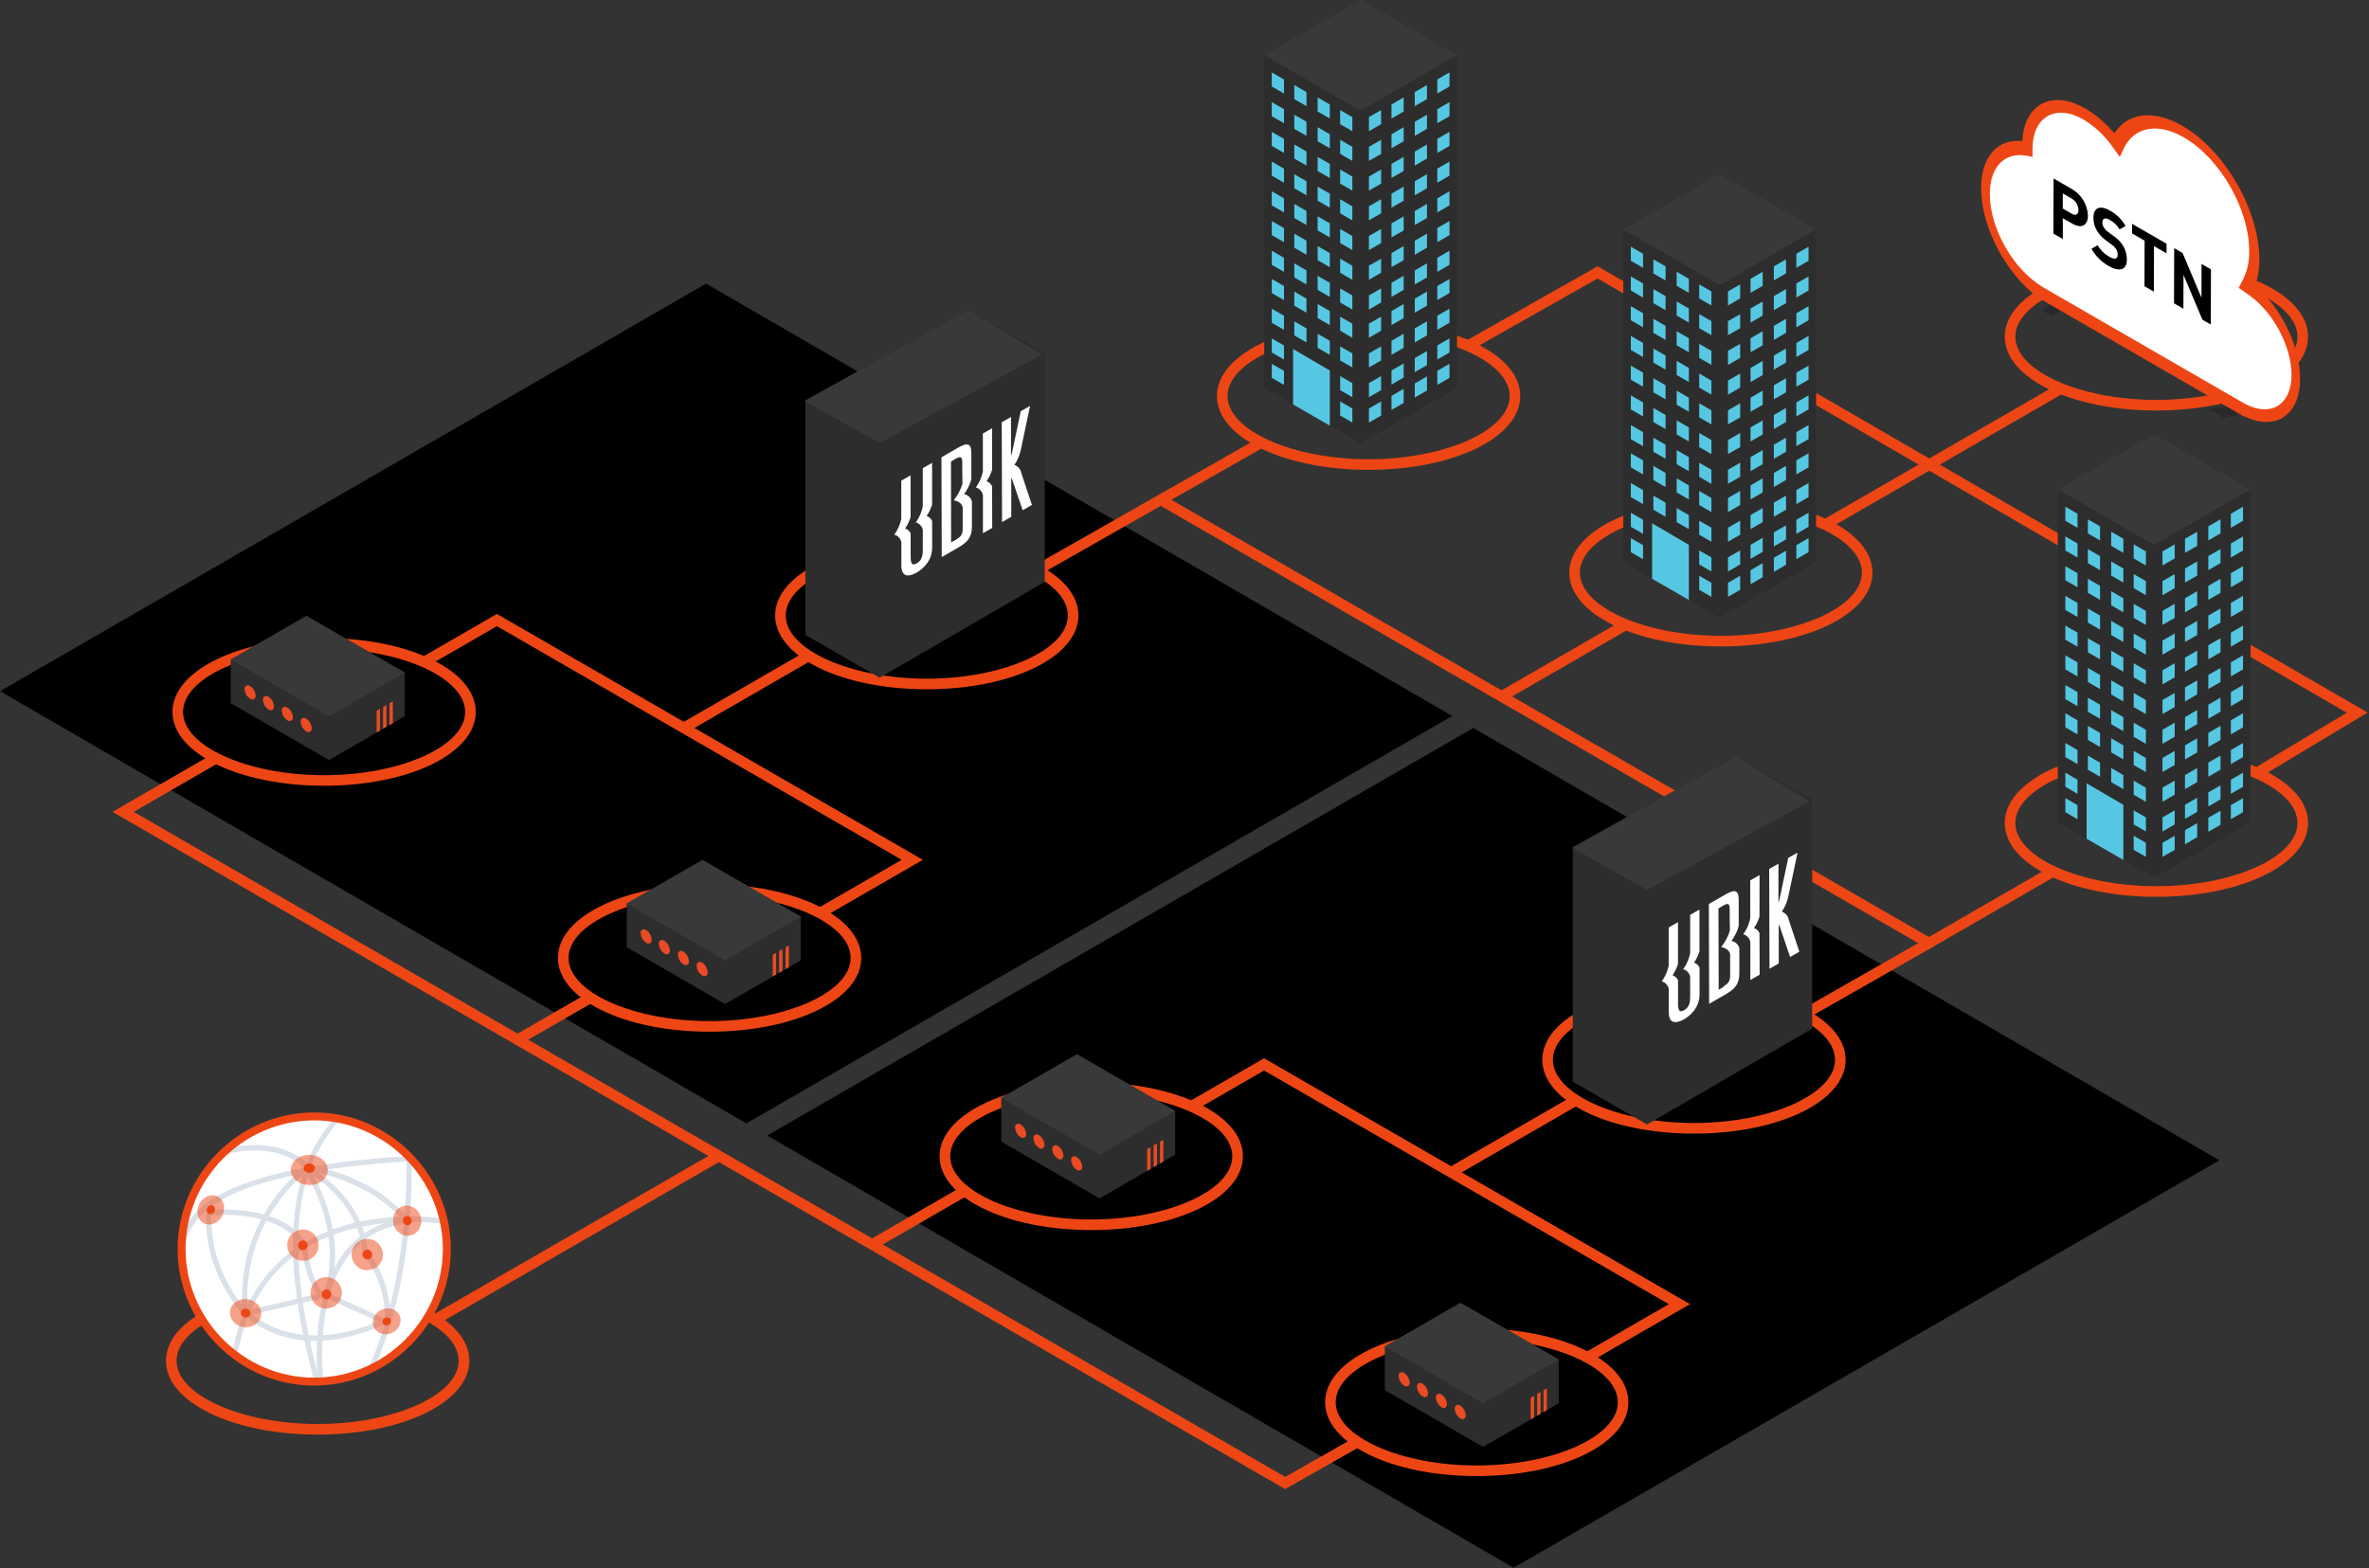 <svg viewBox="0 0 894 592" xmlns="http://www.w3.org/2000/svg" fill-rule="evenodd" clip-rule="evenodd" stroke-linejoin="round" stroke-miterlimit="1.414">
  <rect x="0" y="0" width="894" height="592" fill="#333333" stroke="none"/>
  <path d="M571.18 591.73L289.51 428.6l266.46-153.84 281.57 163.18-266.36 153.79zM281.67 424.01L0 260.88l266.46-153.84 281.57 163.19-266.36 153.78z" fill-rule="nonzero"/>
  <path d="M166.44 499.11l-3.5-2.6 108.37-62.5 3.4 2.65-108.27 62.45z" fill="#ed4614" fill-rule="nonzero"/>
  <path d="M119.89 541.47c-32.09 0-57.26-12.23-57.26-27.86 0-15.63 25.17-27.88 57.26-27.88 32.09 0 57.23 12.24 57.23 27.86s-25.13 27.88-57.23 27.88zm0-51.72c-28.85-.02-53.26 10.93-53.26 23.86s24.38 23.86 53.23 23.86c28.85 0 53.23-10.93 53.23-23.86s-24.34-23.88-53.2-23.88v.02zm147.89-100.34c-32.09 0-57.23-12.24-57.23-27.86s25.14-27.82 57.23-27.82c32.09 0 57.23 12.24 57.23 27.86s-25.14 27.82-57.23 27.82zm0-51.72c-28.85 0-53.23 10.93-53.23 23.86s24.38 23.86 53.23 23.86c28.85 0 53.23-10.93 53.23-23.86s-24.38-23.82-53.23-23.82v-.04zm-145.47-41.12c-32.09 0-57.23-12.24-57.23-27.86s25.14-27.86 57.23-27.86c32.09 0 57.23 12.24 57.23 27.86s-25.14 27.86-57.23 27.86zm0-51.72c-28.86-.01-53.23 10.88-53.23 23.88 0 13 24.38 23.86 53.23 23.86 28.85 0 53.23-10.93 53.23-23.86s-24.38-23.89-53.23-23.89v.01z" fill="#ed4614" fill-rule="nonzero"/>
  <circle cx="118.2" cy="471.67" r="50.05" fill="#fff"/>
  <path d="M120.63 489.65c-5.93-7.09-6.65-18.48-6.68-19l2-.12c0 .11.72 11.22 6.22 17.8l-1.54 1.32zm-29 6.01c-3.17-36.38 23-54.93 23.27-55.09l1.14 1.65c-.26.18-25.48 18.08-22.46 53.27l-1.95.17zm61.69-33.35c-12.48-16.67-36.39-20.35-36.63-20.39l.29-2c1 .15 25 3.83 37.94 21.17l-1.6 1.22z" fill="#dae1e8" fill-rule="nonzero"/>
  <path d="M124.14 488.88l-1.9-.61c7.56-23.59-6.53-44.91-6.67-45.13l1.66-1.12c.14.23 14.78 22.33 6.91 46.86zm-9.79-48.47c-2.031-1.915-4.444-3.38-7.08-4.3-4.39-1.67-11.83-3.09-22.32-.39l-.5-1.94c21.28-5.48 31 4.83 31.37 5.27l-1.47 1.36zm32.71 59.14l-2-.21c1.39-13.35-6.77-24.48-6.86-24.59l1.6-1.2c.38.48 8.74 11.89 7.26 26zm-33.73-29.82c-.06-.12-5.93-12.51-33.73-11.12l-.1-2c29.32-1.46 35.42 11.75 35.66 12.31l-1.83.81z" fill="#dae1e8" fill-rule="nonzero"/>
  <path d="M119.04 506.09c-4.488.031-8.952-.644-13.23-2-8.78-2.84-13.19-7.64-13.38-7.84l1.48-1.34c.17.18 17.22 18.31 50.65 3l.83 1.82c-10.37 4.77-19.19 6.36-26.35 6.36z" fill="#dae1e8" fill-rule="nonzero"/>
  <path d="M89.42 512.26l-2-.34c5.59-32.75 27-45.16 44-49.8 11.656-3.012 23.781-3.766 35.72-2.22l-.33 2c-11.677-1.503-23.534-.756-34.93 2.2-23.82 6.51-38.12 22.72-42.46 48.16z" fill="#dae1e8" fill-rule="nonzero"/>
  <path d="M140.81 517.22l-1.82-.84c14.67-31.73 14.54-71.17 14.4-78-66.23 4.3-79.14 18-83 29.4-.204.653-.445 1.294-.72 1.92l-1.81-.85c.24-.559.45-1.129.63-1.71 2.6-7.77 8.7-26 85.77-30.83l1-.06v1c.12.48 1.79 44.84-14.45 79.97z" fill="#dae1e8" fill-rule="nonzero"/>
  <path d="M136.88 473.55c-1.1-20.78-20.92-31.16-21.12-31.27l.91-1.78c.21.11 21.05 11 22.21 32.94l-2 .11zm-45.65 22.03c-.15-.16-14.9-15.82-13.34-38.7l2 .14c-1.5 22 12.64 37 12.79 37.18l-1.45 1.38z" fill="#dae1e8" fill-rule="nonzero"/>
  <path d="M118.53 520.96c-17.69-65-1.35-87 5.63-96.43.82-1.11 1.54-2.07 2-2.88l1.71 1c-.54.89-1.28 1.88-2.13 3-6.81 9.18-22.74 30.68-5.31 94.72l-1.9.59z" fill="#dae1e8" fill-rule="nonzero"/>
  <path d="M120.1 521.63c-.668-5.896-.779-11.843-.33-17.76.66-9.17 3-22.07 10.42-31.49 5.78-7.35 13.8-11.6 23.83-12.64l.21 2c-9.47 1-17 5-22.46 11.89-13.62 17.32-9.72 47.45-9.68 47.75l-1.99.25z" fill="#dae1e8" fill-rule="nonzero"/>
  <path d="M124.339 488.233l-.828 1.82 21.076 9.579.827-1.821-21.075-9.578zm-1.692-.534l-29.385 6.882.456 1.947 29.385-6.881-.456-1.948z" fill="#dae1e8"/>
  <path d="M143.993 494.326c2.682-1.195 5.735-.2 6.813 2.22 1.077 2.42-.225 5.355-2.907 6.549-2.682 1.195-5.735.2-6.813-2.22-1.078-2.42.225-5.354 2.907-6.549z" fill="#ed4614" fill-opacity=".498"/>
  <path d="M145.344 497.369c.826-.369 1.768-.062 2.1.684.332.746-.069 1.651-.896 2.02-.827.368-1.768.061-2.1-.685-.333-.746.069-1.651.896-2.019z" fill="#ed4614"/>
  <path d="M86.829 494.839c.4-2.909 3.348-4.909 6.579-4.465 3.232.444 5.53 3.167 5.13 6.075-.4 2.909-3.348 4.91-6.579 4.466-3.232-.445-5.53-3.167-5.13-6.076z" fill="#ed4614" fill-opacity=".498"/>
  <path d="M90.87 495.338c.123-.897 1.035-1.513 2.036-1.376 1 .137 1.713.977 1.59 1.873-.123.897-1.035 1.514-2.036 1.376-1.001-.137-1.713-.976-1.59-1.873z" fill="#ed4614"/>
  <path d="M109.763 441.406c.08-3.134 3.268-5.598 7.114-5.498 3.845.099 6.902 2.724 6.821 5.858-.081 3.134-3.269 5.597-7.115 5.498-3.845-.099-6.901-2.724-6.82-5.858z" fill="#ed4614" fill-opacity=".498"/>
  <path d="M114.552 440.846c.025-.971 1.012-1.734 2.204-1.704 1.192.031 2.139.844 2.114 1.815-.025.971-1.012 1.735-2.204 1.704-1.192-.03-2.139-.844-2.114-1.815z" fill="#ed4614"/>
  <path d="M75.229 454.449c1.437-2.787 4.535-4.053 6.914-2.827 2.379 1.227 3.145 4.485 1.708 7.271-1.436 2.787-4.534 4.053-6.913 2.827-2.379-1.227-3.145-4.485-1.709-7.271z" fill="#ed4614" fill-opacity=".498"/>
  <path d="M78.227 455.924c.443-.859 1.399-1.248 2.135-.868.736.379.974 1.384.532 2.242-.443.859-1.4 1.248-2.135.869-.736-.38-.974-1.385-.532-2.243z" fill="#ed4614"/>
  <path d="M109.788 466.176c2.1-2.495 5.831-2.816 8.327-.716 2.496 2.1 2.817 5.831.717 8.327-2.1 2.496-5.831 2.817-8.327.717-2.496-2.1-2.817-5.832-.717-8.328z" fill="#ed4614" fill-opacity=".498"/>
  <path d="M112.903 468.83c.65-.773 1.806-.872 2.578-.221.773.65.872 1.805.222 2.578-.651.773-1.806.872-2.579.222-.772-.651-.872-1.806-.221-2.579z" fill="#ed4614"/>
  <path d="M134.072 469.714c2.1-2.496 5.832-2.816 8.327-.715 2.495 2.1 2.816 5.831.715 8.327-2.1 2.495-5.832 2.816-8.327.715-2.495-2.1-2.816-5.832-.715-8.327z" fill="#ed4614" fill-opacity=".498"/>
  <path d="M137.197 472.312c.65-.773 1.806-.873 2.579-.222.772.65.872 1.805.222 2.578-.651.773-1.806.872-2.579.222-.773-.65-.872-1.806-.222-2.578z" fill="#ed4614"/>
  <path d="M118.564 484.184c2.088-2.512 5.822-2.856 8.334-.768 2.511 2.087 2.855 5.821.768 8.333-2.088 2.511-5.822 2.856-8.333.768-2.512-2.087-2.856-5.821-.769-8.333z" fill="#ed4614" fill-opacity=".498"/>
  <path d="M121.81 487.364c.65-.773 1.806-.872 2.579-.222.772.65.872 1.806.222 2.579-.651.772-1.806.872-2.579.222-.773-.651-.872-1.806-.222-2.579z" fill="#ed4614"/>
  <path d="M152.363 455.187c2.858-.67 5.763 1.272 6.481 4.335.718 3.063-1.019 6.094-3.878 6.764-2.859.671-5.763-1.272-6.481-4.335-.718-3.062 1.019-6.093 3.878-6.764z" fill="#ed4614" fill-opacity=".498"/>
  <path d="M153.315 458.997c.881-.206 1.777.393 1.999 1.339.222.946-.314 1.881-1.195 2.088-.881.207-1.777-.393-1.999-1.338-.221-.946.314-1.882 1.195-2.089z" fill="#ed4614"/>
  <path d="M118.58 522.98c-28.279 0-51.55-23.271-51.55-51.55 0-28.279 23.271-51.55 51.55-51.55 28.279 0 51.55 23.271 51.55 51.55-.033 28.267-23.283 51.517-51.55 51.55zm0-100.1c-26.634 0-48.55 21.916-48.55 48.55 0 26.634 21.916 48.55 48.55 48.55 26.634 0 48.55-21.916 48.55-48.55-.033-26.621-21.929-48.517-48.55-48.55z" fill="#ed4614" fill-rule="nonzero"/>
  <path d="M222.339 374.541l-28.001 16.16 1.999 3.464 28.002-16.16-2-3.464z" fill="#ed4614"/>
  <path d="M567.5 264.69l-3.68-2.49 48.76-28.16 2 3.47-47.08 27.18zm-256.34 81.26l-2-3.46 31.1-17.96-152.74-88.19-25.84 14.92-2-3.46 27.84-16.08 160.74 92.81-37.1 21.42zm173.82 216.1l-.99-.57L42.45 306.43l38.11-22 2 3.46-32.11 18.54L485 557.44l27.48-15.6 1.98 3.48-29.48 16.73zM349.75 260.16c-32.09 0-57.23-12.24-57.23-27.86s25.11-27.87 57.23-27.87 57.23 12.24 57.23 27.86-25.14 27.87-57.23 27.87zm0-51.72c-28.85 0-53.23 10.93-53.23 23.86s24.38 23.86 53.23 23.86c28.85 0 53.23-10.93 53.23-23.86s-24.35-23.87-53.23-23.87v.01zm166.73-31.1c-32.09 0-57.23-12.24-57.23-27.86s25.14-27.86 57.23-27.86c32.09 0 57.23 12.24 57.23 27.86s-25.13 27.86-57.23 27.86zm0-51.72c-28.85 0-53.23 10.93-53.23 23.86s24.38 23.86 53.23 23.86c28.85 0 53.23-10.93 53.23-23.86s-24.37-23.86-53.23-23.86z" fill="#ed4614" fill-rule="nonzero"/>
  <path d="M649.44 243.99c-32.09 0-57.23-12.24-57.23-27.86s25.14-27.86 57.23-27.86c32.09 0 57.19 12.23 57.19 27.86 0 15.63-25.1 27.86-57.19 27.86zm0-51.72c-28.85 0-53.23 10.93-53.23 23.86s24.38 23.86 53.23 23.86c28.85 0 53.19-10.93 53.19-23.86s-24.34-23.87-53.19-23.87v.01zm164.33-37.33c-32.09 0-57.23-12.24-57.23-27.86s25.14-27.86 57.23-27.86c32.09 0 57.23 12.24 57.23 27.86s-25.13 27.86-57.23 27.86zm0-51.72c-28.85 0-53.23 10.93-53.23 23.86s24.38 23.86 53.23 23.86c28.85 0 53.23-10.93 53.23-23.86s-24.37-23.87-53.23-23.87v.01zM727.9 358.28l-1-.57-290.16-167.53 2-3.46L727.9 353.66l46.2-26.67 2 3.46-48.2 27.83z" fill="#ed4614" fill-rule="nonzero"/>
  <path d="M813.77 338.49c-32.09 0-57.23-12.24-57.23-27.86s25.14-27.9 57.23-27.9c32.09 0 57.23 12.24 57.23 27.86s-25.13 27.9-57.23 27.9zm0-51.72c-28.85 0-53.23 10.93-53.23 23.86s24.38 23.86 53.23 23.86c28.85 0 53.23-10.93 53.23-23.86s-24.37-23.9-53.23-23.9v.04z" fill="#ed4614" fill-rule="nonzero"/>
  <path d="M304.084 245.88l-47.64 27.505 2 3.464 47.64-27.505-2-3.464zm170.65-80.435l-85.142 48.446 1.978 3.477 85.142-48.446-1.978-3.477z" fill="#ed4614"/>
  <path d="M689.82 199.72l-2-3.46 87.71-50.64 3.88 2.38-89.59 51.72z" fill="#ed4614" fill-rule="nonzero"/>
  <path d="M853.2 293.14l-2.06-3.43 34.45-20.7-282.71-163.9-46.49 26.33-3.8-2.45 50.31-28.49 290.56 168.45-40.26 24.19z" fill="#ed4614" fill-rule="nonzero"/>
  <path d="M331.96 255.8l62.31-36.2v-86.49l-28.78-16.17-61.57 34.27v88.42l28.04 16.17z" fill="#2d2d2d" fill-rule="nonzero"/>
  <path d="M303.67 151.32l28.29 15.91 61.27-33.38-27.74-16.91-61.82 34.38z" fill="#393939" fill-rule="nonzero"/>
  <path d="M385.43 178.59l4 12-3.51 2-3.79-11.17c-.089-.394-.26-.765-.5-1.09v14.72l-3.49 2-.11-37.67 3.49-2v14.67c.213-.523.374-1.066.48-1.62l3.21-15.22 3.51-2-3.44 16.34c-.411 2.126-1.256 4.144-2.48 5.93 1.376.479 2.387 1.673 2.63 3.11zm-11.05-1.24c-.479 1.522-1.176 2.968-2.07 4.29.925.315 1.678 1 2.08 1.89l.05 15.73-3.51 2v-14.3c-.225-1.375-1.204-2.513-2.53-2.94h-.16l.16-.23c1.237-1.749 2.093-3.739 2.51-5.84v-14.32l3.51-2-.04 15.72zm-9.82 9.38c1.135.454 1.972 1.445 2.23 2.64v9.46c0 4.08-1.84 5.92-5.25 7.89l-6.15 3.55-.11-37.67 6.15-3.55c3.24-1.87 5.12-2.16 5.13 1.89v9.95c-.451 1.67-1.167 3.256-2.12 4.7-.19.3-.39.6-.59.9l.2.07.35.14.16.03zm-3.83 17c1.67-1 2.58-1.9 2.57-4.08v-8.19c-.45-1.82-2.12-2.3-3.22-2.62h-.15l.15-.23c1.396-1.795 2.457-3.828 3.13-6l-.08-5.72v-2.56c0-2.19-.91-2.07-2.59-1.11l-1.66 1 .04 30.51 1.81-1m-12.5-12.61V176.7l3.52-2v15.78c-.477 1.51-1.167 2.945-2.05 4.26.919.315 1.668.995 2.07 1.88v10.11c0 5.4-4.08 8.35-5.84 9.37-1.76 1.02-5.76 2.74-5.78-2.66v-8.75c-.244-1.34-1.212-2.439-2.51-2.85l-.15-.05.15-.22c1.211-1.72 2.055-3.67 2.48-5.73v-14.42l3.52-2v15.78c-.479 1.51-1.169 2.944-2.05 4.26.917.318 1.665.998 2.07 1.88v8.9c0 3.07.92 3.16 2.3 2.37s2.28-1.93 2.28-5v-7.57c-.246-1.335-1.208-2.432-2.5-2.85h-.16l.16-.22c1.228-1.755 2.077-3.748 2.49-5.85z" fill="#fff" fill-rule="nonzero"/>
  <path d="M557.29 557.13c-32.09 0-57.23-12.24-57.23-27.86s25.14-27.86 57.23-27.86c32.09 0 57.23 12.24 57.23 27.86s-25.14 27.86-57.23 27.86zm0-51.72c-28.85 0-53.23 10.93-53.23 23.86s24.38 23.86 53.23 23.86c28.85 0 53.23-10.93 53.23-23.86s-24.38-23.87-53.23-23.87v.01zm-145.48-41.13c-32.09 0-57.23-12.24-57.23-27.86s25.14-27.86 57.23-27.86c32.09 0 57.23 12.24 57.23 27.86s-25.13 27.86-57.23 27.86zm0-51.72c-28.85 0-53.23 10.93-53.23 23.86s24.38 23.86 53.23 23.86c28.85 0 53.23-10.93 53.23-23.86s-24.41-23.86-53.23-23.86z" fill="#ed4614" fill-rule="nonzero"/>
  <clipPath id="a">
    <path d="M820.14 159.21c-32.09 0-57.23-12.24-57.23-27.86s25.14-27.86 57.23-27.86c32.09 0 57.23 12.24 57.23 27.86s-25.13 27.86-57.23 27.86zm0-51.72c-28.85 0-53.23 10.93-53.23 23.86s24.38 23.86 53.23 23.86c28.85 0 53.23-10.93 53.23-23.86s-24.37-23.87-53.23-23.87v.01z"/>
  </clipPath>
  <g clip-path="url(#a)">
    <path d="M758.76 110.08l83.11 49.27 7.44-10.29-80.05-42.21-10.5 3.23z" fill-opacity=".2" fill-rule="nonzero"/>
  </g>
  <path d="M600.66 513.67l-3.78-2.43 32.89-19-152.74-88.18-25.85 14.92-2-3.47 27.85-16.07 160.74 92.8-37.11 21.43zm38.6-85.8c-32.09 0-57.23-12.24-57.23-27.86s25.14-27.86 57.23-27.86c32.09 0 57.23 12.24 57.23 27.86s-25.14 27.86-57.23 27.86zm0-51.72c-28.85 0-53.23 10.93-53.23 23.86s24.38 23.86 53.23 23.86c28.85 0 53.23-10.93 53.23-23.86s-24.38-23.86-53.23-23.86z" fill="#ed4614" fill-rule="nonzero"/>
  <path d="M593.581 413.65l-47.645 27.497 2 3.465 47.645-27.497-2-3.465zm134.489-60.075l-48.977 27.947 1.982 3.474 48.978-27.947-1.983-3.474z" fill="#ed4614"/>
  <path d="M559.66 546.13l28.57-16.5v-16.5l-37.04-21.35-28.6 16.42v16.49l37.07 21.44z" fill="#2d2d2d" fill-rule="nonzero"/>
  <path d="M578.92 535.01l-1.26.73v-8.21l1.26-.74v8.22zm2.43-1.41l-1.26.73v-8.22l1.26-.73v8.22zm2.4-1.38l-1.26.73v-8.21l1.26-.74v8.22z" fill="#ea4b24" fill-rule="nonzero"/>
  <path d="M522.59 508.2l37.07 21.43 28.57-16.5-37.11-21.39-28.53 16.46z" fill="#393939" fill-rule="nonzero"/>
  <path d="M527.82 519.41c-.015-.08-.023-.16-.023-.241 0-.697.573-1.27 1.27-1.27.306 0 .602.11.833.311 1.224.802 1.996 2.139 2.08 3.6.015.08.023.16.023.241 0 .697-.573 1.27-1.27 1.27-.306 0-.602-.11-.833-.311-1.224-.802-1.996-2.139-2.08-3.6zm6.91 4.04c-.015-.08-.023-.16-.023-.241 0-.697.573-1.27 1.27-1.27.306 0 .602.11.833.311 1.224.802 1.996 2.139 2.08 3.6.015.08.023.16.023.241 0 .697-.573 1.27-1.27 1.27-.306 0-.602-.11-.833-.311-1.224-.802-1.996-2.139-2.08-3.6zm7.14 4.08c-.015-.08-.023-.16-.023-.241 0-.697.573-1.27 1.27-1.27.306 0 .602.11.833.311 1.224.802 1.996 2.139 2.08 3.6.015.08.023.16.023.241 0 .697-.573 1.27-1.27 1.27-.306 0-.602-.11-.833-.311-1.224-.802-1.996-2.139-2.08-3.6zm7.1 4.2c-.015-.08-.023-.16-.023-.241 0-.697.573-1.27 1.27-1.27.306 0 .602.11.833.311 1.224.802 1.996 2.139 2.08 3.6.015.08.023.16.023.241 0 .697-.573 1.27-1.27 1.27-.306 0-.602-.11-.833-.311-1.224-.802-1.996-2.139-2.08-3.6z" fill="#ea4b24" fill-rule="nonzero"/>
  <path d="M414.92 452.32l28.57-16.5v-16.49l-37.04-21.35-28.6 16.42v16.48l37.07 21.44z" fill="#2d2d2d" fill-rule="nonzero"/>
  <path d="M434.18 441.21l-1.26.73v-8.22l1.26-.73v8.22zm2.43-1.41l-1.26.72v-8.21l1.26-.74v8.23zm2.4-1.38l-1.26.73v-8.22l1.26-.73v8.22z" fill="#ea4b24" fill-rule="nonzero"/>
  <path d="M377.85 414.4l37.07 21.42 28.57-16.49-37.11-21.39-28.53 16.46z" fill="#393939" fill-rule="nonzero"/>
  <path d="M383.08 425.61c-.015-.08-.023-.16-.023-.241 0-.697.573-1.27 1.27-1.27.306 0 .602.11.833.311 1.224.802 1.996 2.139 2.08 3.6.015.08.023.16.023.241 0 .697-.573 1.27-1.27 1.27-.306 0-.602-.11-.833-.311-1.224-.802-1.996-2.139-2.08-3.6zm6.91 4.04c-.015-.08-.023-.16-.023-.241 0-.697.573-1.27 1.27-1.27.306 0 .602.11.833.311 1.224.802 1.996 2.139 2.08 3.6.015.08.023.16.023.241 0 .697-.573 1.27-1.27 1.27-.306 0-.602-.11-.833-.311-1.224-.802-1.996-2.139-2.08-3.6zm7.14 4.08c-.015-.08-.023-.16-.023-.241 0-.697.573-1.27 1.27-1.27.306 0 .602.11.833.311 1.224.802 1.996 2.139 2.08 3.6.015.08.023.16.023.241 0 .697-.573 1.27-1.27 1.27-.306 0-.602-.11-.833-.311-1.224-.802-1.996-2.139-2.08-3.6zm7.1 4.18c-.015-.08-.023-.16-.023-.241 0-.697.573-1.27 1.27-1.27.306 0 .602.11.833.311 1.224.802 1.996 2.139 2.08 3.6.015.08.023.16.023.241 0 .697-.573 1.27-1.27 1.27-.306 0-.602-.11-.833-.311-1.224-.802-1.996-2.139-2.08-3.6z" fill="#ea4b24" fill-rule="nonzero"/>
  <path d="M273.6 378.97l28.57-16.5v-16.5l-37.04-21.35-28.6 16.42v16.49l37.07 21.44z" fill="#2d2d2d" fill-rule="nonzero"/>
  <path d="M292.86 367.85l-1.26.73v-8.21l1.26-.74v8.22zm2.43-1.41l-1.26.73v-8.22l1.26-.73v8.22zm2.41-1.38l-1.26.73v-8.22l1.26-.73v8.22z" fill="#ea4b24" fill-rule="nonzero"/>
  <path d="M236.53 341.04l37.07 21.43 28.57-16.5-37.11-21.39-28.53 16.46z" fill="#393939" fill-rule="nonzero"/>
  <path d="M241.76 352.25c-.015-.08-.023-.16-.023-.241 0-.697.573-1.27 1.27-1.27.306 0 .602.11.833.311 1.224.802 1.996 2.139 2.08 3.6.015.08.023.16.023.241 0 .697-.573 1.27-1.27 1.27-.306 0-.602-.11-.833-.311-1.224-.802-1.996-2.139-2.08-3.6zm6.87 4.04c-.015-.08-.023-.16-.023-.241 0-.697.573-1.27 1.27-1.27.306 0 .602.11.833.311 1.224.802 1.996 2.139 2.08 3.6.015.08.023.16.023.241 0 .697-.573 1.27-1.27 1.27-.306 0-.602-.11-.833-.311-1.224-.802-1.996-2.139-2.08-3.6zm7.19 4.08c-.015-.08-.023-.16-.023-.241 0-.697.573-1.27 1.27-1.27.306 0 .602.11.833.311 1.224.802 1.996 2.139 2.08 3.6.015.08.023.16.023.241 0 .697-.573 1.27-1.27 1.27-.306 0-.602-.11-.833-.311-1.224-.802-1.996-2.139-2.08-3.6zm7.09 4.19c-.015-.08-.023-.16-.023-.241 0-.697.573-1.27 1.27-1.27.306 0 .602.11.833.311 1.224.802 1.996 2.139 2.08 3.6.015.08.023.16.023.241 0 .697-.573 1.27-1.27 1.27-.306 0-.602-.11-.833-.311-1.224-.802-1.996-2.139-2.08-3.6z" fill="#ea4b24" fill-rule="nonzero"/>
  <path d="M124.14 286.86l28.58-16.5v-16.5l-37.05-21.35-28.59 16.42v16.49l37.06 21.44z" fill="#2d2d2d" fill-rule="nonzero"/>
  <path d="M143.4 275.74l-1.26.73v-8.22l1.26-.73v8.22zm2.43-1.41l-1.26.73v-8.22l1.26-.73v8.22zm2.41-1.38l-1.26.73v-8.22l1.26-.73v8.22z" fill="#ea4b24" fill-rule="nonzero"/>
  <path d="M87.08 248.93l37.06 21.43 28.58-16.5-37.11-21.39-28.53 16.46z" fill="#393939" fill-rule="nonzero"/>
  <path d="M92.3 260.14c-.015-.08-.023-.16-.023-.241 0-.697.573-1.27 1.27-1.27.306 0 .602.11.833.311 1.224.802 1.996 2.139 2.08 3.6.015.08.023.16.023.241 0 .697-.573 1.27-1.27 1.27-.306 0-.602-.11-.833-.311-1.224-.802-1.996-2.139-2.08-3.6zm6.92 4.04c-.015-.08-.023-.16-.023-.241 0-.697.573-1.27 1.27-1.27.306 0 .602.11.833.311 1.224.802 1.996 2.139 2.08 3.6.015.08.023.16.023.241 0 .697-.573 1.27-1.27 1.27-.306 0-.602-.11-.833-.311-1.224-.802-1.996-2.139-2.08-3.6zm7.14 4.08c-.015-.08-.023-.16-.023-.241 0-.697.573-1.27 1.27-1.27.306 0 .602.11.833.311 1.224.802 1.996 2.139 2.08 3.6.015.08.023.16.023.241 0 .697-.573 1.27-1.27 1.27-.306 0-.602-.11-.833-.311-1.224-.802-1.996-2.139-2.08-3.6zm7.1 4.18c-.015-.08-.023-.16-.023-.241 0-.697.573-1.27 1.27-1.27.306 0 .602.11.833.311 1.224.802 1.996 2.139 2.08 3.6.015.08.023.16.023.241 0 .697-.573 1.27-1.27 1.27-.306 0-.602-.11-.833-.311-1.224-.802-1.996-2.139-2.08-3.6z" fill="#ea4b24" fill-rule="nonzero"/>
  <path d="M621.56 424.43l62.31-36.2v-86.5l-28.78-16.17-61.57 34.27v88.43l28.04 16.17z" fill="#2d2d2d" fill-rule="nonzero"/>
  <path d="M593.28 319.94l28.29 15.92 61.26-33.38-27.74-16.92-61.81 34.38z" fill="#393939" fill-rule="nonzero"/>
  <path d="M675.04 347.21l4 12-3.51 2-3.78-11.18c-.093-.393-.263-.763-.5-1.09v14.72l-3.49 2-.11-37.67 3.49-2v14.67c.213-.523.374-1.066.48-1.62l3.21-15.22 3.52-2-3.45 16.34c-.412 2.124-1.252 4.142-2.47 5.93 1.371.486 2.374 1.684 2.61 3.12zm-11.06-1.22c-.48 1.522-1.177 2.967-2.07 4.29.927.316 1.682 1.005 2.08 1.9l.06 15.72-3.52 2v-14.3c-.228-1.371-1.207-2.504-2.53-2.93h-.16l.16-.23c1.233-1.75 2.084-3.74 2.5-5.84v-14.32l3.52-2-.04 15.71zm-9.82 9.37c1.129.457 1.964 1.441 2.23 2.63v9.46c0 4.08-1.84 5.93-5.26 7.9l-6.14 3.55-.11-37.67 6.14-3.55c3.24-1.87 5.12-2.16 5.13 1.9v9.94c-.454 1.67-1.173 3.257-2.13 4.7-.18.3-.39.61-.59.9l.2.07.35.14.18.03zm-3.83 17c1.68-1 2.58-1.9 2.58-4.08v-8.18c-.45-1.83-2.12-2.31-3.22-2.62h-.16l.16-.23c1.393-1.797 2.453-3.829 3.13-6l-.08-5.71v-2.57c0-2.18-.91-2.07-2.59-1.1l-1.65 1 .09 30.67 1.8-1m-12.56-12.81v-14.42l3.51-2v15.79c-.479 1.507-1.169 2.938-2.05 4.25.921.312 1.671.993 2.07 1.88v10.11c0 5.41-4.08 8.35-5.83 9.36-1.75 1.01-5.76 2.75-5.78-2.66v-8.75c-.249-1.335-1.216-2.429-2.51-2.84h-.16l.16-.23c1.21-1.72 2.054-3.67 2.48-5.73v-14.42l3.51-2v15.79c-.479 1.507-1.169 2.938-2.05 4.25.919.315 1.668.995 2.07 1.88v8.9c0 3.07.92 3.17 2.3 2.37 1.38-.8 2.29-1.94 2.28-5v-7.57c-.249-1.335-1.216-2.429-2.51-2.84h-.16l.16-.23c1.241-1.765 2.096-3.772 2.51-5.89z" fill="#fff" fill-rule="nonzero"/>
  <path d="M363.121 447.789l-35.035 20.219 2 3.465 35.034-20.219-1.999-3.465z" fill="#ed4614"/>
  <path d="M776.56 184.73l36.37-20.81 36.38 20.81-36.38 21.01-36.37-21.01z" fill="#393939" fill-rule="nonzero"/>
  <path d="M849.31 310.28l-36.38 21.01V205.74l36.38-21.01v125.55zm-72.75 0l36.37 21.01V205.74l-36.37-21.01v125.55z" fill="#2d2d2d" fill-rule="nonzero"/>
  <path d="M841.87 193.91v5.31l4.59-2.66v-5.31l-4.59 2.66zm-8.51 4.76v5.31l4.6-2.65v-5.32l-4.6 2.66zm-8.79 4.68v5.32l4.6-2.66v-5.31l-4.6 2.65zm-8.5 4.77v5.31l4.6-2.65v-5.31l-4.6 2.65zm25.8-2.99v5.31l4.59-2.66v-5.31l-4.59 2.66zm-8.51 4.76v5.31l4.6-2.66v-5.3l-4.6 2.65zm-8.79 4.68v5.31l4.6-2.65v-5.31l-4.6 2.65zm-8.5 4.77v5.31l4.6-2.66v-5.31l-4.6 2.66zm25.8-3v5.32l4.59-2.66v-5.31l-4.59 2.65zm-8.51 4.77v5.31l4.6-2.66v-5.31l-4.6 2.66zm-8.79 4.68v5.31l4.6-2.65v-5.31l-4.6 2.65zm-8.5 4.77v5.31l4.6-2.66v-5.31l-4.6 2.66zm25.8-3v5.31l4.59-2.65v-5.31l-4.59 2.65zm-8.51 4.77v5.31l4.6-2.66v-5.31l-4.6 2.66zm-8.79 4.68v5.31l4.6-2.65v-5.31l-4.6 2.65zm-8.5 4.77v5.31l4.6-2.66v-5.31l-4.6 2.66zm25.8-3v5.31l4.59-2.65v-5.31l-4.59 2.65zm-8.51 4.77v5.31l4.6-2.66v-5.31l-4.6 2.66zm-8.79 4.68v5.31l4.6-2.65v-5.31l-4.6 2.65zm-8.5 4.77v5.31l4.6-2.66v-5.31l-4.6 2.66zm25.8-3v5.31l4.59-2.65v-5.31l-4.59 2.65zm-8.51 4.76v5.32l4.6-2.66v-5.31l-4.6 2.65zm-8.79 4.69v5.31l4.6-2.65v-5.31l-4.6 2.65zm-8.5 4.76v5.31l4.6-2.65v-5.31l-4.6 2.65zm25.8-2.99v5.31l4.59-2.65v-5.32l-4.59 2.66zm-8.51 4.77v5.3l4.6-2.65v-5.31l-4.6 2.66zm-8.79 4.68v5.31l4.6-2.66v-5.31l-4.6 2.66zm-8.5 4.76v5.32l4.6-2.66v-5.31l-4.6 2.65zm25.8-3.56v5.31l4.59-2.66v-5.31l-4.59 2.66zm-8.51 4.76v5.31l4.6-2.65v-5.31l-4.6 2.65zm-8.79 4.69v5.31l4.6-2.65v-5.32l-4.6 2.66zm-8.5 4.76v5.31l4.6-2.65v-5.31l-4.6 2.65zm25.8-2.99v5.31l4.59-2.65v-5.31l-4.59 2.65zm-8.51 4.76v5.32l4.6-2.66v-5.31l-4.6 2.65zm-8.79 4.69v5.31l4.6-2.66v-5.31l-4.6 2.66zm-8.5 4.76v5.31l4.6-2.65v-5.31l-4.6 2.65zm25.8-2.99v5.31l4.59-2.66v-5.31l-4.59 2.66zm-8.51 4.76v5.31l4.6-2.65v-5.31l-4.6 2.65zm-8.79 4.69v5.31l4.6-2.66v-5.31l-4.6 2.66zm-8.5 4.76v5.31l4.6-2.65v-5.31l-4.6 2.65zm25.8-4.63v5.31l4.59-2.66v-5.31l-4.59 2.66zm-8.51 4.76v5.31l4.6-2.65V306l-4.6 2.65zm-8.79 4.68v5.32l4.6-2.66v-5.31l-4.6 2.65zm-8.5 4.77v5.31l4.6-2.65v-5.32l-4.6 2.66zM784 193.91v5.31l-4.59-2.66v-5.31l4.59 2.66zm8.51 4.76v5.31l-4.6-2.65v-5.32l4.6 2.66zm8.79 4.68v5.32l-4.6-2.66v-5.31l4.6 2.65zm8.5 4.77v5.31l-4.6-2.65v-5.31l4.6 2.65zm-25.8-2.99v5.31l-4.59-2.66v-5.31l4.59 2.66zm8.51 4.76v5.31l-4.6-2.66v-5.3l4.6 2.65zm8.79 4.68v5.31l-4.6-2.65v-5.31l4.6 2.65zm8.5 4.77v5.31l-4.6-2.66v-5.31l4.6 2.66zm-25.8-3v5.32l-4.59-2.66v-5.31l4.59 2.65zm8.51 4.77v5.31l-4.6-2.66v-5.31l4.6 2.66zm8.79 4.68v5.31l-4.6-2.65v-5.31l4.6 2.65zm8.5 4.77v5.31l-4.6-2.66v-5.31l4.6 2.66zm-25.8-3v5.31l-4.59-2.65v-5.31l4.59 2.65zm8.51 4.77v5.31l-4.6-2.66v-5.31l4.6 2.66zm8.79 4.68v5.31l-4.6-2.65v-5.31l4.6 2.65zm8.5 4.77v5.31l-4.6-2.66v-5.31l4.6 2.66zm-25.8-3v5.31l-4.59-2.65v-5.31l4.59 2.65zm8.51 4.77v5.31l-4.6-2.66v-5.31l4.6 2.66zm8.79 4.68v5.31l-4.6-2.65v-5.31l4.6 2.65zm8.5 4.77v5.31l-4.6-2.66v-5.31l4.6 2.66zm-25.8-3v5.31l-4.59-2.65v-5.31L784 250zm8.51 4.76v5.32l-4.6-2.66v-5.31l4.6 2.65zm8.79 4.69v5.31l-4.6-2.65v-5.31l4.6 2.65zm8.5 4.76v5.31l-4.6-2.65v-5.31l4.6 2.65zm-25.8-2.99v5.31l-4.59-2.65v-5.32l4.59 2.66zm8.51 4.77v5.3l-4.6-2.65v-5.31l4.6 2.66zm8.79 4.68v5.31l-4.6-2.66v-5.31l4.6 2.66zm8.5 4.76v5.32l-4.6-2.66v-5.31l4.6 2.65zm-25.8-3.56v5.31l-4.59-2.66v-5.31l4.59 2.66zm8.51 4.76v5.31l-4.6-2.65v-5.31l4.6 2.65zm8.79 4.69v5.31l-4.6-2.65v-5.32l4.6 2.66zm8.5 4.76v5.31l-4.6-2.65v-5.31l4.6 2.65zm-25.8-2.99v5.31l-4.59-2.65v-5.31l4.59 2.65zm8.51 4.76v5.32l-4.6-2.66v-5.31l4.6 2.65zm8.79 4.69v5.31l-4.6-2.66v-5.31l4.6 2.66zm8.5 4.76v5.31l-4.6-2.65v-5.31l4.6 2.65zm-25.8-2.99v5.31l-4.59-2.66v-5.31l4.59 2.66zm25.8 14.21v5.31l-4.6-2.65v-5.31l4.6 2.65zm-25.8-4.63v5.31l-4.59-2.66v-5.31l4.59 2.66zm25.8 14.21v5.31l-4.6-2.65v-5.32l4.6 2.66zm-22.37-1.54v-20.92l13.87 8.12v20.81l-13.87-8.01z" fill="#56c7e2" fill-rule="nonzero"/>
  <path d="M612.59 86.6l36.38-20.81 36.38 20.81-36.38 21.01-36.38-21.01z" fill="#393939" fill-rule="nonzero"/>
  <path d="M685.35 212.16l-36.38 21V107.61l36.38-21.01v125.56zm-72.76 0l36.38 21V107.61L612.59 86.6v125.56z" fill="#2d2d2d" fill-rule="nonzero"/>
  <path d="M677.9 95.78v5.31l4.6-2.66v-5.31l-4.6 2.66zm-8.5 4.76v5.31l4.6-2.65v-5.31l-4.6 2.65zm-8.79 4.69v5.31l4.59-2.66v-5.31l-4.59 2.66zm-8.51 4.76v5.31l4.6-2.65v-5.31l-4.6 2.65zm25.8-2.99v5.31l4.6-2.66v-5.31l-4.6 2.66zm-8.5 4.76v5.31l4.6-2.65v-5.31l-4.6 2.65zm-8.79 4.69v5.31l4.59-2.66v-5.31l-4.59 2.66zm-8.51 4.76v5.31l4.6-2.65v-5.31l-4.6 2.65zm25.8-2.99v5.31l4.6-2.66v-5.31l-4.6 2.66zm-8.5 4.76v5.31l4.6-2.65v-5.31l-4.6 2.65zm-8.79 4.69v5.3l4.59-2.65v-5.31l-4.59 2.66zm-8.51 4.76v5.31l4.6-2.65v-5.31l-4.6 2.65zm25.8-2.99v5.31l4.6-2.66v-5.31l-4.6 2.66zm-8.5 4.76v5.31l4.6-2.66v-5.31l-4.6 2.66zm-8.79 4.68v5.31l4.59-2.65v-5.31l-4.59 2.65zm-8.51 4.77v5.31l4.6-2.66v-5.31l-4.6 2.66zm25.8-3v5.31l4.6-2.65V138l-4.6 2.65zm-8.5 4.77v5.31l4.6-2.66v-5.31l-4.6 2.66zm-8.79 4.68v5.31l4.59-2.65v-5.31l-4.59 2.65zm-8.51 4.77v5.31l4.6-2.66v-5.31l-4.6 2.66zm25.8-3v5.31l4.6-2.65v-5.31l-4.6 2.65zm-8.5 4.77v5.31l4.6-2.66v-5.31l-4.6 2.66zm-8.79 4.68v5.31l4.59-2.65v-5.31l-4.59 2.65zm-8.51 4.77v5.31l4.6-2.66v-5.31l-4.6 2.66zm25.8-3v5.31l4.6-2.65v-5.31l-4.6 2.65zm-8.5 4.77v5.3l4.6-2.65v-5.31l-4.6 2.66zm-8.79 4.68v5.31l4.59-2.65v-5.31l-4.59 2.65zm-8.51 4.77v5.31l4.6-2.66v-5.31l-4.6 2.66zm25.8-3.57v5.31l4.6-2.65v-5.31l-4.6 2.65zm-8.5 4.77v5.31l4.6-2.66v-5.31l-4.6 2.66zm-8.79 4.68v5.31l4.59-2.65v-5.31l-4.59 2.65zm-8.51 4.77v5.31l4.6-2.66v-5.31l-4.6 2.66zm25.8-3v5.31l4.6-2.65v-5.31l-4.6 2.65zm-8.5 4.76v5.32l4.6-2.66v-5.31l-4.6 2.65zm-8.79 4.69v5.31l4.59-2.65v-5.31l-4.59 2.65zm-8.51 4.76v5.32l4.6-2.66v-5.31l-4.6 2.65zm25.8-2.99v5.31l4.6-2.65v-5.31l-4.6 2.65zm-8.5 4.76v5.31l4.6-2.65v-5.31l-4.6 2.65zm-8.79 4.69v5.31l4.59-2.66v-5.31l-4.59 2.66zm-8.51 4.76v5.32l4.6-2.66v-5.31l-4.6 2.65zm25.8-4.63v5.31l4.6-2.66v-5.31l-4.6 2.66zm-8.5 4.76v5.31l4.6-2.65v-5.31l-4.6 2.65zm-8.79 4.69v5.31l4.59-2.66v-5.31l-4.59 2.66zm-8.51 4.76v5.31l4.6-2.65v-5.31l-4.6 2.65zM620.04 95.78v5.31l-4.6-2.66v-5.31l4.6 2.66zm8.5 4.76v5.31l-4.6-2.65v-5.31l4.6 2.65zm8.79 4.69v5.31l-4.6-2.66v-5.31l4.6 2.66zm8.51 4.76v5.31l-4.6-2.65v-5.31l4.6 2.65zm-25.8-2.99v5.31l-4.6-2.66v-5.31l4.6 2.66zm8.5 4.76v5.31l-4.6-2.65v-5.31l4.6 2.65zm8.79 4.69v5.31l-4.6-2.66v-5.31l4.6 2.66zm8.51 4.76v5.31l-4.6-2.65v-5.31l4.6 2.65zm-25.8-2.99v5.31l-4.6-2.66v-5.31l4.6 2.66zm8.5 4.76v5.31l-4.6-2.65v-5.31l4.6 2.65zm8.79 4.69v5.3l-4.6-2.65v-5.31l4.6 2.66zm8.51 4.76v5.31l-4.6-2.65v-5.31l4.6 2.65zm-25.8-2.99v5.31l-4.6-2.66v-5.31l4.6 2.66zm8.5 4.76v5.31l-4.6-2.66v-5.31l4.6 2.66zm8.79 4.68v5.31l-4.6-2.65v-5.31l4.6 2.65zm8.51 4.77v5.31l-4.6-2.66v-5.31l4.6 2.66zm-25.8-3v5.31l-4.6-2.65V138l4.6 2.65zm8.5 4.77v5.31l-4.6-2.66v-5.31l4.6 2.66zm8.79 4.68v5.31l-4.6-2.65v-5.31l4.6 2.65zm8.51 4.77v5.31l-4.6-2.66v-5.31l4.6 2.66zm-25.8-3v5.31l-4.6-2.65v-5.31l4.6 2.65zm8.5 4.77v5.31l-4.6-2.66v-5.31l4.6 2.66zm8.79 4.68v5.31l-4.6-2.65v-5.31l4.6 2.65zm8.51 4.77v5.31l-4.6-2.66v-5.31l4.6 2.66zm-25.8-3v5.31l-4.6-2.65v-5.31l4.6 2.65zm8.5 4.77v5.3l-4.6-2.65v-5.31l4.6 2.66zm8.79 4.68v5.31l-4.6-2.65v-5.31l4.6 2.65zm8.51 4.77v5.31l-4.6-2.66v-5.31l4.6 2.66zm-25.8-3.57v5.31l-4.6-2.65v-5.31l4.6 2.65zm8.5 4.77v5.31l-4.6-2.66v-5.31l4.6 2.66zm8.79 4.68v5.31l-4.6-2.65v-5.31l4.6 2.65zm8.51 4.77v5.31l-4.6-2.66v-5.31l4.6 2.66zm-25.8-3v5.31l-4.6-2.65v-5.31l4.6 2.65zm8.5 4.76v5.32l-4.6-2.66v-5.31l4.6 2.65zm8.79 4.69v5.31l-4.6-2.65v-5.31l4.6 2.65zm8.51 4.76v5.32l-4.6-2.66v-5.31l4.6 2.65zm-25.8-2.99v5.31l-4.6-2.65v-5.31l4.6 2.65zm25.8 14.21v5.32l-4.6-2.66v-5.31l4.6 2.65zm-25.8-4.63v5.31l-4.6-2.66v-5.31l4.6 2.66zm25.8 14.21v5.31l-4.6-2.65v-5.31l4.6 2.65zm-22.37-1.53v-20.93l13.86 8.12v20.81l-13.86-8z" fill="#56c7e2" fill-rule="nonzero"/>
  <path d="M477.09 20.81L513.47 0l36.38 20.81-36.38 21.01-36.38-21.01z" fill="#393939" fill-rule="nonzero"/>
  <path d="M549.85 146.36l-36.38 21.01V41.82l36.38-21.01v125.55zm-72.76 0l36.38 21.01V41.82l-36.38-21.01v125.55z" fill="#2d2d2d" fill-rule="nonzero"/>
  <path d="M542.4 29.99v5.31l4.6-2.66v-5.31l-4.6 2.66zm-8.5 4.76v5.31l4.6-2.65V32.1l-4.6 2.65zm-8.79 4.69v5.31l4.6-2.66v-5.31l-4.6 2.66zm-8.51 4.76v5.31l4.6-2.65v-5.31l-4.6 2.65zm25.8-2.99v5.31l4.6-2.66v-5.31l-4.6 2.66zm-8.5 4.76v5.31l4.6-2.65v-5.32l-4.6 2.66zm-8.79 4.69v5.31l4.6-2.66V48l-4.6 2.66zm-8.51 4.76v5.31l4.6-2.65v-5.32l-4.6 2.66zm25.8-3v5.31l4.6-2.65v-5.31l-4.6 2.65zm-8.5 4.77v5.31l4.6-2.66v-5.31l-4.6 2.66zm-8.79 4.68v5.31l4.6-2.65v-5.31l-4.6 2.65zm-8.51 4.77v5.31l4.6-2.66v-5.31l-4.6 2.66zm25.8-3v5.31l4.6-2.65v-5.31l-4.6 2.65zm-8.5 4.77v5.31l4.6-2.66v-5.31l-4.6 2.66zm-8.79 4.68v5.31l4.6-2.65v-5.31l-4.6 2.65zm-8.51 4.77v5.31l4.6-2.66V75.2l-4.6 2.66zm25.8-3v5.31l4.6-2.65v-5.31l-4.6 2.65zm-8.5 4.77v5.31l4.6-2.66v-5.31l-4.6 2.66zm-8.79 4.68v5.31l4.6-2.65v-5.31l-4.6 2.65zm-8.51 4.77v5.31l4.6-2.66v-5.31l-4.6 2.66zm25.8-3v5.31l4.6-2.65v-5.31l-4.6 2.65zm-8.5 4.76v5.32l4.6-2.66v-5.31l-4.6 2.65zm-8.79 4.69v5.31l4.6-2.65v-5.31l-4.6 2.65zm-8.51 4.76v5.32l4.6-2.66v-5.31l-4.6 2.65zm25.8-2.99v5.31l4.6-2.65v-5.32l-4.6 2.66zm-8.5 4.76v5.31l4.6-2.65v-5.31l-4.6 2.65zm-8.79 4.69v5.31l4.6-2.65v-5.32l-4.6 2.66zm-8.51 4.76v5.32l4.6-2.66v-5.31l-4.6 2.65zm25.8-3.56v5.31l4.6-2.65v-5.31l-4.6 2.65zm-8.5 4.77v5.31l4.6-2.66v-5.31l-4.6 2.66zm-8.79 4.68v5.31l4.6-2.65v-5.32l-4.6 2.66zm-8.51 4.77v5.3l4.6-2.65v-5.31l-4.6 2.66zm25.8-3v5.31l4.6-2.65v-5.31l-4.6 2.65zm-8.5 4.76v5.32l4.6-2.66v-5.31l-4.6 2.65zm-8.79 4.69v5.31l4.6-2.65v-5.31l-4.6 2.65zm-8.51 4.76v5.31l4.6-2.65v-5.31l-4.6 2.65zm25.8-2.99v5.31l4.6-2.66v-5.31l-4.6 2.66zm-8.5 4.76v5.31l4.6-2.65v-5.31l-4.6 2.65zm-8.79 4.69v5.31l4.6-2.66v-5.31l-4.6 2.66zm-8.51 4.76v5.31l4.6-2.65v-5.31l-4.6 2.65zm25.8-4.63v5.31l4.6-2.66v-5.31l-4.6 2.66zm-8.5 4.76v5.31l4.6-2.65v-5.31l-4.6 2.65zm-8.79 4.68v5.32l4.6-2.66v-5.31l-4.6 2.65zm-8.51 4.77v5.31l4.6-2.65v-5.31l-4.6 2.65zM484.54 29.99v5.31l-4.6-2.66v-5.31l4.6 2.66zm8.5 4.76v5.31l-4.6-2.65V32.1l4.6 2.65zm8.8 4.69v5.31l-4.6-2.66v-5.31l4.6 2.66zm8.5 4.76v5.31l-4.6-2.65v-5.31l4.6 2.65zm-25.8-2.99v5.31l-4.6-2.66v-5.31l4.6 2.66zm8.5 4.76v5.31l-4.6-2.65v-5.32l4.6 2.66zm8.8 4.69v5.31l-4.6-2.66V48l4.6 2.66zm8.5 4.76v5.31l-4.6-2.65v-5.32l4.6 2.66zm-25.8-3v5.31l-4.6-2.65v-5.31l4.6 2.65zm8.5 4.77v5.31l-4.6-2.66v-5.31l4.6 2.66zm8.8 4.68v5.31l-4.6-2.65v-5.31l4.6 2.65zm8.5 4.77v5.31l-4.6-2.66v-5.31l4.6 2.66zm-25.8-3v5.31l-4.6-2.65v-5.31l4.6 2.65zm8.5 4.77v5.31l-4.6-2.66v-5.31l4.6 2.66zm8.8 4.68v5.31l-4.6-2.65v-5.31l4.6 2.65zm8.5 4.77v5.31l-4.6-2.66V75.2l4.6 2.66zm-25.8-3v5.31l-4.6-2.65v-5.31l4.6 2.65zm8.5 4.77v5.31l-4.6-2.66v-5.31l4.6 2.66zm8.8 4.68v5.31l-4.6-2.65v-5.31l4.6 2.65zm8.5 4.77v5.31l-4.6-2.66v-5.31l4.6 2.66zm-25.8-3v5.31l-4.6-2.65v-5.31l4.6 2.65zm8.5 4.76v5.32l-4.6-2.66v-5.31l4.6 2.65zm8.8 4.69v5.31l-4.6-2.65v-5.31l4.6 2.65zm8.5 4.76v5.32l-4.6-2.66v-5.31l4.6 2.65zm-25.8-2.99v5.31l-4.6-2.65v-5.32l4.6 2.66zm8.5 4.76v5.31l-4.6-2.65v-5.31l4.6 2.65zm8.8 4.69v5.31l-4.6-2.65v-5.32l4.6 2.66zm8.5 4.76v5.32l-4.6-2.66v-5.31l4.6 2.65zm-25.8-3.56v5.31l-4.6-2.65v-5.31l4.6 2.65zm8.5 4.77v5.31l-4.6-2.66v-5.31l4.6 2.66zm8.8 4.68v5.31l-4.6-2.65v-5.32l4.6 2.66zm8.5 4.77v5.3l-4.6-2.65v-5.31l4.6 2.66zm-25.8-3v5.31l-4.6-2.65v-5.31l4.6 2.65zm8.5 4.76v5.32l-4.6-2.66v-5.31l4.6 2.65zm8.8 4.69v5.31l-4.6-2.65v-5.31l4.6 2.65zm8.5 4.76v5.31l-4.6-2.65v-5.31l4.6 2.65zm-25.8-2.99v5.31l-4.6-2.66v-5.31l4.6 2.66zm25.8 14.21v5.31l-4.6-2.65v-5.31l4.6 2.65zm-25.8-4.63v5.31l-4.6-2.66v-5.31l4.6 2.66zm25.8 14.21v5.31l-4.6-2.65v-5.31l4.6 2.65zm-22.37-1.54v-20.92l13.87 8.12v20.81l-13.87-8.01z" fill="#56c7e2" fill-rule="nonzero"/>
  <path d="M851.11 107.73c9.87 8.68 16.93 23.11 16.9 35.28 0 12.74-8.07 19-18.7 15.11l-2.68-1.03-77.31-44.63c-12.37-9.21-21.69-26.66-21.69-41.45 0-11.81 6.2-18.73 15.53-17.78.76-14 11.18-19.56 23.86-12.24 4.131 2.473 7.81 5.631 10.88 9.34 5.09-7.89 14.86-9.08 25.66-2.84 16.07 9.24 29.07 31.94 29.07 50.53.035 3.298-.479 6.58-1.52 9.71zm-4.63 43c9.08 4.47 16.21-.28 16.24-10.82 0-10.38-6.66-22.91-15.55-29.14l-3.67-2.57 1.56-3c1.579-3.22 2.355-6.775 2.26-10.36 0-15.23-10.62-33.8-23.76-41.39-9.67-5.58-18.33-3.88-22.07 4.32l-1.26 2.78-2.7-3.73c-2.776-3.986-6.352-7.351-10.5-9.88-10.21-5.9-18.55-1.07-18.59 10.78v2.77l-1.81-.25c-8.15-1.64-13.64 3.9-13.67 13.82 0 12.47 8.36 27.33 19.12 33.84l1.1.66 72.66 41.95.65.3" fill="#ed4614" fill-rule="nonzero"/>
  <path d="M848.63 111.32c9.22 6.46 16.16 19.45 16.13 30.22 0 10.93-7.43 15.87-16.85 11.22l-.68-.31-75.35-43.51-1.14-.68c-11.16-6.76-19.87-22.17-19.83-35.1 0-10.29 5.73-16 14.18-14.34l1.93.39v-2.88c0-12.28 8.69-17.29 19.28-11.18 4.301 2.621 8.01 6.108 10.89 10.24l2.8 3.86 1.31-2.88c3.88-8.51 12.86-10.28 22.89-4.48 13.59 7.84 24.65 27.14 24.6 42.94.098 3.72-.708 7.41-2.35 10.75l-1.62 3.07 3.81 2.67z" fill="#fff" fill-rule="nonzero"/>
  <path d="M781.94 71.4c3.557 2.08 5.82 5.834 6 9.95 0 3.54-2.26 5.21-6 3l-3.49-2v7.84l-3.54-2 .06-20.83 6.97 4.04zm-.21 9.23c1.6.93 2.62.37 2.63-1.33-.047-1.813-1.038-3.476-2.61-4.38l-3.31-1.91v5.71l3.31 1.91m14.54-1.12c2.443 1.368 4.466 3.377 5.85 5.81l-2.25 1.25c-.891-1.509-2.178-2.747-3.72-3.58-1.88-1.09-2.8-.42-2.8 1 .009.64.192 1.266.53 1.81.453.71 1.041 1.325 1.73 1.81l2.14 1.58c1.386.956 2.564 2.184 3.46 3.61.937 1.578 1.418 3.385 1.39 5.22 0 4-2.94 4.63-6.73 2.44-2.78-1.52-5.073-3.799-6.61-6.57l2.3-1.31c1.044 1.797 2.554 3.279 4.37 4.29 2.09 1.21 3.21.94 3.21-.72.01-.732-.184-1.452-.56-2.08-.411-.659-.956-1.225-1.6-1.66l-2.19-1.62c-1.41-1.002-2.603-2.277-3.51-3.75-.861-1.47-1.306-3.147-1.29-4.85-.04-3.72 2.36-4.94 6.28-2.68zm21.31 12.48l-.01 3.62-4.73-2.73-.05 17.2-3.54-2.04.05-17.2-4.74-2.74.01-3.62 13.01 7.51zm16.76 9.67l-.06 20.83-3.16-1.82-7.14-16.93-.04 12.78-3.54-2.04.06-20.83 3.16 1.82 7.14 16.91.03-12.76 3.55 2.04z" fill-rule="nonzero"/>
</svg>

